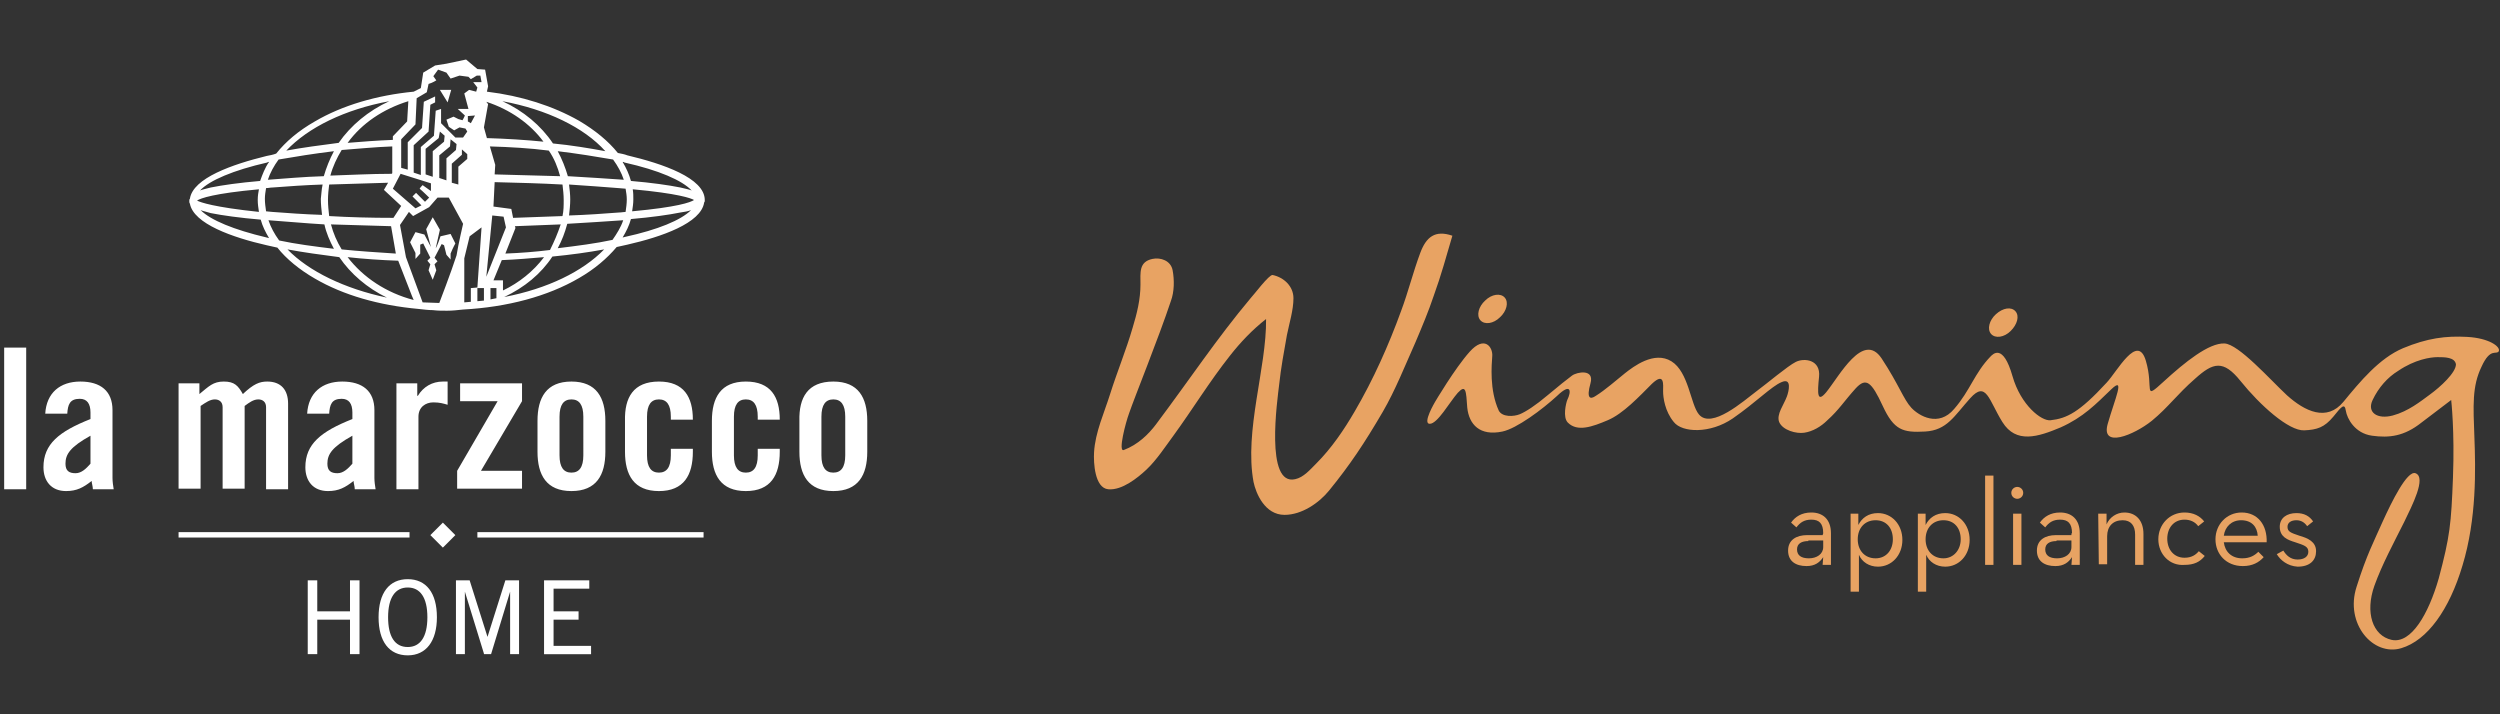 <?xml version="1.0" encoding="utf-8"?>
<!-- Generator: Adobe Illustrator 25.1.0, SVG Export Plug-In . SVG Version: 6.00 Build 0)  -->
<svg version="1.1" id="Layer_1" xmlns="http://www.w3.org/2000/svg" xmlns:xlink="http://www.w3.org/1999/xlink" x="0px" y="0px"
	 viewBox="0 0 420 120" style="enable-background:new 0 0 420 120;" xml:space="preserve">
<rect x="0" y="0" width="420" height="120" fill="#333333" stroke="none"/>
<style type="text/css">
	.st0{fill-rule:evenodd;clip-rule:evenodd;fill:#FFFFFF;}
	.st1{fill:#E8A363;}
</style>
<g>
	<g>
		<g id="Concept_9_">
			<g id="LM_x5F_Home_x5F_Desktop-_x28_motion-prep_x29_-Copy-2_9_" transform="translate(-200, -39)">
				<g id="Group-3_9_">
					<g id="Navigation_9_" transform="translate(0, 32)">
						<path id="lm-home-logo_9_" class="st0" d="M268.5,104.3c3.1,0,4.9,2.3,4.9,6.4c0,4-1.8,6.4-4.9,6.4s-4.9-2.3-4.9-6.4
							C263.6,106.6,265.4,104.3,268.5,104.3z M299,104.5v1.4h-6v3.8h4.2v1.4H293v4.4h6.3v1.4h-7.9v-12.4
							C291.4,104.5,299,104.5,299,104.5z M253.3,104.5v5.2h5.5v-5.2h1.6v12.4h-1.6v-5.8h-5.5v5.8h-1.6v-12.4H253.3z M278.9,104.5
							L278.9,104.5l3,9.5l3-9.5h2.3v12.4h-1.5v-10.5l-3.2,10.5h-1.2v-0.1l-3.2-10.4v10.5h-1.5v-12.4H278.9z M268.5,105.7
							c-2.1,0-3.3,1.7-3.3,5c0,3.2,1.1,5,3.3,5c2.1,0,3.3-1.7,3.3-5C271.8,107.4,270.6,105.7,268.5,105.7z M274.4,94.8l2.1,2.1
							l-2.1,2.1l-2.1-2.1L274.4,94.8z M268.8,96.4v0.9H230v-0.9H268.8z M318.2,96.4v0.9h-38v-0.9H318.2z M296,71.1
							c4.2,0,5.7,2.7,5.7,6.6v5.2c0,3.9-1.5,6.6-5.7,6.6s-5.7-2.7-5.7-6.6v-5.2C290.3,73.8,291.8,71.1,296,71.1z M340,71.1
							c4.2,0,5.7,2.7,5.7,6.6v5.2c0,3.9-1.5,6.6-5.7,6.6s-5.7-2.7-5.7-6.6v-5.2C334.2,73.8,335.7,71.1,340,71.1z M213.5,71.1
							c3.4,0,5.4,1.6,5.4,4.8v11.4c0,0.6,0.1,1.3,0.2,1.9h-3.5c0-0.5-0.2-1-0.2-1.4c-1.4,1.1-2.5,1.7-4.3,1.7c-2.5,0-3.8-1.7-3.8-4
							c0-3.9,2.6-6,7.9-8.1v-1.1c0-1.5-0.6-2.3-1.8-2.3c-1.7,0-2,1-2.1,2.5h-3.7C207.8,73,210.1,71.1,213.5,71.1z M257.5,71.1
							c3.4,0,5.4,1.6,5.4,4.8v11.4c0,0.6,0.1,1.3,0.2,1.9h-3.5c0-0.5-0.2-1-0.2-1.4c-1.4,1.1-2.5,1.7-4.3,1.7c-2.5,0-3.8-1.7-3.8-4
							c0-3.9,2.6-6,7.9-8.1v-1.1c0-1.5-0.6-2.3-1.8-2.3c-1.7,0-2,1-2.1,2.5h-3.7C251.8,73,254.1,71.1,257.5,71.1z M310.7,71.1
							c4.2,0,5.7,2.6,5.7,6.4h-3.7V77c0-2-0.7-2.9-2-2.9s-2,0.9-2,2.9v6.5c0,2,0.7,2.9,2,2.9s2-0.9,2-2.9v-1.1h3.7v0.5
							c0,3.9-1.5,6.6-5.7,6.6s-5.7-2.7-5.7-6.6v-5.2C304.9,73.8,306.4,71.1,310.7,71.1z M325.3,71.1c4.2,0,5.7,2.6,5.7,6.4h-3.7V77
							c0-2-0.7-2.9-2-2.9s-2,0.9-2,2.9v6.5c0,2,0.7,2.9,2,2.9s2-0.9,2-2.9v-1.1h3.7v0.5c0,3.9-1.5,6.6-5.7,6.6s-5.7-2.7-5.7-6.6
							v-5.2C319.6,73.8,321.1,71.1,325.3,71.1z M244.9,71.1c2.3,0,3.5,1.4,3.5,3.7v14.4h-3.7V75.4c0-0.9-0.6-1.3-1.3-1.3
							c-0.8,0-1.5,0.5-2.3,1.1v13.9h-3.7V75.4c0-0.9-0.6-1.3-1.3-1.3c-0.8,0-1.5,0.5-2.4,1.1v13.9H230V71.4h3.5v1.8
							c1.6-1.3,2.3-2.1,4.1-2.1s2.4,0.7,3.2,2.1C242.6,71.5,243.6,71.1,244.9,71.1z M275.2,71.1V75c-0.7-0.2-1.3-0.4-2.4-0.4
							c-1.3,0-2.5,0.8-2.5,2.4v12.2h-3.7V71.4h3.5v2.1h0.1c0.9-1.5,2.4-2.4,4.2-2.4H275.2z M204.4,65.4v23.8h-3.7V65.4H204.4z
							 M287.7,71.4v3l-6.9,11.7h6.9v3h-10.9v-3l6.8-11.7h-6.3v-3H287.7z M259.2,80.2c-3.4,1.9-4.2,3.1-4.2,4.7
							c0,1.2,0.6,1.6,1.7,1.6c1,0,1.8-0.8,2.5-1.6V80.2z M215.2,80.2c-3.4,1.9-4.2,3.1-4.2,4.7c0,1.2,0.6,1.6,1.7,1.6
							c1,0,1.8-0.8,2.5-1.6V80.2z M340,74.1c-1.3,0-2,0.9-2,2.9v6.5c0,2,0.7,2.9,2,2.9s2-0.9,2-2.9V77C342,75,341.3,74.1,340,74.1z
							 M296,74.1c-1.3,0-2,0.9-2,2.9v6.5c0,2,0.7,2.9,2,2.9s2-0.9,2-2.9V77C298,75,297.3,74.1,296,74.1z M278.3,17l1.9,1.6l1.3,0.1
							l0.5,2.8l-0.2,0.9c5.8,0.7,11.1,2.4,15.5,4.9c2.7,1.6,4.9,3.4,6.5,5.4c0.5,0.1,1.1,0.2,1.6,0.4c5.9,1.4,13,3.8,13,7.5
							c0,0,0,0,0,0.1s0,0.2-0.1,0.3c-0.5,3.5-7.2,5.8-12.9,7.1c-0.6,0.1-1.2,0.3-1.8,0.4c-1.6,1.9-3.7,3.7-6.3,5.2
							c-5.3,3.1-12.1,4.9-19.5,5.3c-0.9,0.1-1.8,0.2-2.7,0.2c-0.8,0-1.6,0-2.4-0.1c-0.7,0-1.5-0.1-2.4-0.2l0,0l0,0
							c-6.6-0.6-12.6-2.3-17.4-5.1c-2.6-1.5-4.8-3.3-6.3-5.2c-0.6-0.1-1.2-0.3-1.8-0.4c-5.7-1.3-12.3-3.6-12.9-7
							c-0.1-0.1-0.1-0.3-0.1-0.4l0,0l0,0c0-0.2,0-0.3,0.1-0.4c0.5-3.5,7.2-5.8,12.9-7.2c0.5-0.1,1.1-0.2,1.6-0.4
							c1.6-2,3.7-3.8,6.5-5.4c4.6-2.7,10.4-4.4,16.6-5l0,0l1.2-0.6l0.4-2.6l2-1.2l1.9-0.3L278.3,17z M275.4,40.2h-1.9l-1.4,1.6
							l-2.7,1.5c-0.4-0.4-0.7-0.7-0.7-0.7l0,0l-1.5,2.2l1,5.4l2.8,7.6l2.8,0.1c0,0,2-5.2,2.9-8c0.3-1.9,1.1-5.3,1.1-5.3l0,0
							L275.4,40.2z M280.9,45.2l-2,1.5l-0.9,3.7v7.4l1.1-0.1v-2.3l1.1-0.1l0,0L280.9,45.2z M281.3,55.4h-1.1v2.2l1.1-0.1V55.4z
							 M258.4,50.2c2.6,3.4,6.5,6,11.1,7.2l0,0l-0.3-0.7l-2.3-5.9C264,50.7,261.1,50.5,258.4,50.2z M283.4,55.4h-1v1.9l1-0.2
							C283.4,56.8,283.4,55.4,283.4,55.4L283.4,55.4z M301.5,48.9c-2.7,0.5-5.6,0.9-8.7,1.2c-1.9,2.9-4.7,5.2-8.1,6.8
							C292,55.5,297.9,52.6,301.5,48.9z M248.3,48.9c3.6,3.7,9.6,6.6,16.7,8.1c-3.3-1.6-6.1-4-8-6.8C253.9,49.8,251,49.4,248.3,48.9
							z M291.4,50.2c-2.3,0.2-4.7,0.4-7.1,0.5l0,0l-1.4,3.4h1.6v1.7C287.2,54.5,289.6,52.6,291.4,50.2z M272.7,43.5l1.2,2.1
							l-0.7,3.1c0.3-0.4,0.8-2,0.8-2l1.7-0.4l0.8,1.6c0,0-0.4,0.7-0.8,1.7v1l-0.7-0.8l-0.4-1.6l-0.4-0.2l-1.2,2.3l0.5,0.6l-0.5,0.5
							l0.3,1l-0.6,1.6l-0.7-1.6l0.3-1l-0.5-0.6l0.5-0.5l-1.2-2.4l-0.5,0.2v1.5l-0.8,0.9v-1l-0.9-1.8l0.9-1.7l1.5,0.4l1.1,2.1l-0.8-3
							L272.7,43.5z M282.7,43.2l-1,10.3l3.3-8.3l-0.4-1.8L282.7,43.2z M255.6,44.7c0.4,1.5,1,2.9,1.8,4.2c2.9,0.3,6,0.5,9.1,0.7l0,0
							l-0.8-4.6C262.3,44.9,258.8,44.8,255.6,44.7z M294.2,44.7c-2.4,0.1-5,0.2-7.7,0.3l0,0l0.1,0.3l-1.7,4.3
							c2.6-0.1,5.1-0.3,7.5-0.6C293.1,47.6,293.7,46.2,294.2,44.7z M245.1,44c0.4,1.2,1,2.3,1.8,3.4c2.8,0.6,5.9,1,9.2,1.4
							c-0.7-1.3-1.3-2.7-1.6-4.1C251.1,44.5,248,44.2,245.1,44z M304.7,44c-2.8,0.2-6,0.4-9.4,0.6c-0.4,1.5-0.9,2.8-1.6,4.1
							c3.3-0.4,6.4-0.8,9.2-1.4C303.6,46.3,304.3,45.2,304.7,44z M233.7,42.3c1.7,1.7,5.6,3.3,11.1,4.6c0.1,0,0.3,0.1,0.4,0.1
							c-0.6-1-1.1-2-1.4-3.1c-3.5-0.3-6.4-0.7-8.4-1.1C234.8,42.6,234.2,42.5,233.7,42.3z M316.1,42.3c-0.5,0.2-1.1,0.3-1.8,0.4
							c-2,0.4-4.8,0.8-8.3,1.1c-0.3,1.1-0.8,2.1-1.4,3.1c0.1,0,0.3-0.1,0.4-0.1C310.5,45.6,314.4,44,316.1,42.3z M265.2,37.7
							c-3.4,0.1-6.8,0.2-9.9,0.3c-0.1,0.8-0.2,1.7-0.2,2.6c0,0.9,0.1,1.8,0.2,2.7c3.4,0.2,7,0.3,10.8,0.3l0,0l1.3-2l-2.9-2.7
							L265.2,37.7z M283.1,37.6l-0.2,4.1l3,0.4l0.3,1.5c2.9-0.1,5.6-0.2,8.3-0.3c0.2-0.9,0.2-1.8,0.2-2.7s-0.1-1.7-0.2-2.6
							C290.9,37.8,287.1,37.7,283.1,37.6L283.1,37.6z M254.2,38c-3,0.1-5.8,0.3-8.4,0.5c-0.4,0-0.7,0.1-1.1,0.1
							c-0.1,0.6-0.2,1.2-0.2,1.8c0,0.7,0.1,1.4,0.2,2.1c0.3,0,0.7,0.1,1,0.1c2.6,0.2,5.4,0.4,8.4,0.5c-0.1-0.9-0.2-1.8-0.2-2.7
							C254,39.7,254,38.9,254.2,38z M295.6,38c0.1,0.8,0.2,1.7,0.2,2.5c0,0.9-0.1,1.8-0.2,2.7c3-0.1,5.8-0.3,8.4-0.5
							c0.4,0,0.8-0.1,1.1-0.1c0.1-0.7,0.2-1.4,0.2-2.1c0-0.6-0.1-1.2-0.2-1.8c-0.4,0-0.8-0.1-1.2-0.1
							C301.4,38.4,298.6,38.2,295.6,38z M243.5,38.8c-7.6,0.7-9.8,1.5-10.4,1.9c0.6,0.3,2.8,1.1,10.4,1.9c-0.1-0.7-0.2-1.3-0.2-2
							S243.4,39.3,243.5,38.8z M306.3,38.8c0.1,0.6,0.1,1.1,0.1,1.7c0,0.7-0.1,1.3-0.2,2c7.6-0.7,9.8-1.5,10.4-1.9
							C316.1,40.3,313.9,39.5,306.3,38.8z M267.3,36.2l-1.3,2.5l3.8,3.3l1-0.5l-1.5-1.5l0.6-0.6l1.5,1.5l0.7-0.7c0,0-1-1-1.6-1.5
							c0.1-0.2,0.5-0.6,0.5-0.6l0,0l1.4,1v-1.3L267.3,36.2z M304.6,34.2c0.6,1,1.1,2.1,1.4,3.2c3.5,0.3,6.3,0.7,8.3,1.1
							c0.8,0.2,1.4,0.3,1.9,0.5c-1.6-1.7-5.5-3.4-11.3-4.7C304.8,34.2,304.7,34.2,304.6,34.2z M245.2,34.2c-0.1,0-0.2,0-0.3,0.1
							c-5.7,1.3-9.7,3-11.3,4.7c0.5-0.2,1.1-0.3,1.8-0.5c2-0.4,4.8-0.8,8.3-1.1C244.1,36.3,244.5,35.2,245.2,34.2z M277.6,32.1V33
							l-1.7,1.5v3.2L277,38v-3l1.5-1.3v-0.8L277.6,32.1z M275.7,30.4l-0.1,1.2l-1.8,1.5v3.8l1.2,0.4v-3.7l1.6-1.4l0.1-1L275.7,30.4z
							 M293.7,32.4c0.7,1.3,1.3,2.8,1.7,4.2c3.4,0.2,6.6,0.4,9.4,0.6c-0.4-1.2-1-2.3-1.8-3.4C300.1,33.3,297,32.8,293.7,32.4z
							 M256.1,32.4c-3.3,0.4-6.4,0.9-9.3,1.4c-0.8,1.1-1.4,2.2-1.8,3.4c2.8-0.2,6-0.5,9.4-0.6C254.8,35.2,255.4,33.7,256.1,32.4z
							 M273.9,29.1l-0.2,1.1l-2.2,1.8v4.3l1.2,0.4v-4.3l1.9-1.6l0.1-1L273.9,29.1z M282.3,31.6l0.9,3.1l-0.1,1.6
							c3.9,0.1,7.6,0.2,11,0.3c-0.4-1.5-1-3-1.9-4.3C289.1,31.9,285.8,31.7,282.3,31.6L282.3,31.6z M265.9,31.6
							c-2.9,0.1-5.8,0.4-8.5,0.6c-0.8,1.3-1.5,2.8-1.9,4.3c3.3-0.1,6.7-0.3,10.3-0.3l0,0l0.1-0.1V31.6z M273.6,18.7l-0.8,1.1
							l0.5,0.7c0,0-0.6,0.4-1.3,0.6l0,0l-0.3,1.4l-1.7,1l-0.2,4.4l-2.4,2.5v4.8l1.1,0.3v-4.6l2.4-2.4l0.3-4.4l1.9-0.9v1l-0.8,0.4
							l-0.3,4.5l-2.5,2.3V36l1.2,0.4v-4.7l2.2-1.9l0.3-4.2l0.9-0.3v2.4l2.4,2.4h1.3l0.7-1l-0.3-0.5l-1-0.2l-0.9,0.5l-0.9-0.6
							l-0.4-1.2l1.2-0.5L277,27l0.7,0.2c0,0,0.3-0.5,0.4-0.8l0,0l-1.2-1.1h1.8l-0.7-2.6l0.8-0.6l1.2,0.3l0.2-0.7l-0.7-0.9h1.4
							l-0.2-1.1h-0.6l-1,0.6l-0.4-0.4l-1.5-0.2l-1.5,0.5l-0.7-1L273.6,18.7z M284.4,24c3.5,1.6,6.5,4.1,8.5,7.1
							c3.1,0.3,6.1,0.8,8.8,1.3C298.1,28.4,291.9,25.4,284.4,24z M265.4,24c-7.5,1.4-13.6,4.4-17.3,8.3c2.7-0.5,5.7-0.9,8.8-1.3
							C258.9,28.1,261.9,25.6,265.4,24z M268.6,24c-4.2,1.3-7.8,3.7-10.2,7c2.4-0.2,5-0.4,7.6-0.5l0,0v-0.6l2.4-2.5L268.6,24z
							 M281.7,24.1l0.3,0.4l-0.7,3.9l0.5,1.8c3.3,0.1,6.5,0.3,9.5,0.6C289.1,27.8,285.7,25.4,281.7,24.1L281.7,24.1z M279.8,26.4
							l-1.2,0.1v0.9l0.5,0.3L279.8,26.4z M273.9,22.1h1.9l-0.6,2.1L273.9,22.1z"/>
					</g>
				</g>
			</g>
		</g>
	</g>
</g>
<g>
	<g>
		<path class="st1" d="M306.3,89.6c0-1.7-0.7-2.3-2-2.3c-1.2,0-1.9,0.5-2.5,1.3l-0.9-0.8c0.7-1,1.8-1.7,3.4-1.7
			c1.9,0,3.3,1.1,3.3,3.5v5.3h-1.4l0.1-1.3c-0.6,0.9-1.4,1.5-2.8,1.5c-1.8,0-3.1-0.8-3.1-2.6c0-1.8,1.4-2.6,3.2-2.6h2.6L306.3,89.6
			L306.3,89.6z M303.8,90.9c-1.1,0-1.9,0.4-1.9,1.4c0,1,0.7,1.5,2,1.5c1.3,0,2.4-0.7,2.4-1.9v-1.1H303.8z"/>
		<path class="st1" d="M310.8,86.3h1.4l0,1.9c0.6-1.2,1.7-2,3.3-2c2.3,0,4.1,1.9,4.1,4.5c0,2.6-1.8,4.5-4.1,4.5
			c-1.5,0-2.7-0.8-3.2-2v6.2h-1.4V86.3z M318,90.6c0-1.9-1.1-3.2-2.9-3.2c-1.8,0-3,1.3-3,3.2c0,1.9,1.2,3.2,3,3.2
			C316.9,93.8,318,92.4,318,90.6z"/>
		<path class="st1" d="M322.1,86.3h1.4l0,1.9c0.6-1.2,1.7-2,3.3-2c2.3,0,4.1,1.9,4.1,4.5c0,2.6-1.8,4.5-4.1,4.5
			c-1.5,0-2.7-0.8-3.2-2v6.2h-1.4V86.3z M329.4,90.6c0-1.9-1.1-3.2-2.9-3.2c-1.8,0-3,1.3-3,3.2c0,1.9,1.2,3.2,3,3.2
			C328.2,93.8,329.4,92.4,329.4,90.6z"/>
		<path class="st1" d="M333.5,79.9h1.4v15h-1.4V79.9z"/>
		<path class="st1" d="M337.9,82.8c0-0.6,0.5-1,1-1c0.5,0,1,0.4,1,1c0,0.6-0.5,1-1,1C338.4,83.8,337.9,83.4,337.9,82.8z M338.2,86.3
			h1.4v8.6h-1.4V86.3z"/>
		<path class="st1" d="M348.1,89.6c0-1.7-0.7-2.3-2-2.3c-1.2,0-1.9,0.5-2.5,1.3l-0.9-0.8c0.7-1,1.8-1.7,3.4-1.7
			c1.9,0,3.3,1.1,3.3,3.5v5.3h-1.4l0.1-1.3c-0.6,0.9-1.4,1.5-2.8,1.5c-1.8,0-3.1-0.8-3.1-2.6c0-1.8,1.4-2.6,3.2-2.6h2.6V89.6z
			 M345.5,90.9c-1.1,0-1.9,0.4-1.9,1.4c0,1,0.7,1.5,2,1.5c1.3,0,2.4-0.7,2.4-1.9v-1.1H345.5z"/>
		<path class="st1" d="M352.5,86.3h1.4l0,1.8c0.5-1.2,1.7-2,3-2c1.9,0,3.2,1.3,3.2,3.6v5.2h-1.4v-5.1c0-1.5-0.7-2.4-2.1-2.4
			c-1.6,0-2.6,1-2.6,2.7v4.7h-1.4L352.5,86.3L352.5,86.3z"/>
		<path class="st1" d="M362.6,90.6c0-2.5,1.9-4.5,4.4-4.5c1.5,0,2.6,0.6,3.3,1.5l-1,0.8c-0.5-0.7-1.3-1.1-2.3-1.1
			c-1.8,0-2.9,1.4-2.9,3.2c0,1.8,1.1,3.2,2.9,3.2c1.2,0,1.9-0.5,2.4-1.1l1,0.8c-0.8,1-1.8,1.5-3.4,1.5
			C364.5,95.1,362.6,93.1,362.6,90.6z"/>
		<path class="st1" d="M376.7,93.8c1.3,0,2.1-0.5,2.7-1.1l0.9,0.9c-0.8,0.9-1.9,1.5-3.5,1.5c-2.8,0-4.6-2-4.6-4.5
			c0-2.5,1.9-4.5,4.4-4.5c2.7,0,4.3,2.1,4.2,5h-7.2C373.8,92.7,374.9,93.8,376.7,93.8z M379.3,90c-0.1-1.5-1-2.6-2.8-2.6
			c-1.6,0-2.7,1.1-2.9,2.6H379.3z"/>
		<path class="st1" d="M382.5,93.1l1.1-0.6c0.5,0.8,1.2,1.5,2.4,1.5c1.1,0,1.8-0.5,1.8-1.3c0-0.9-0.7-1.1-2.2-1.6
			c-1.3-0.4-2.6-0.9-2.6-2.6c0-1.5,1.2-2.3,2.8-2.3c1.3,0,2.2,0.5,2.8,1.4l-1,0.8c-0.4-0.6-1-1-1.8-1c-0.9,0-1.5,0.4-1.5,1.1
			c0,0.8,0.5,1,2,1.5c1.4,0.4,2.8,1,2.8,2.6c0,1.5-1,2.6-3.1,2.6C384.3,95.1,383.1,94.1,382.5,93.1z"/>
		<path class="st1" d="M244,39.6C244,39.6,244,39.6,244,39.6c-2.9-1-4.4,0.2-5.4,2.9c-1.2,3.2-2,6.5-3.2,9.7
			c-2.1,5.8-4.7,11.6-7.8,16.9c-1.8,3.1-3.9,6.2-6.5,8.8c-1,1-2.1,2.3-3.5,2.6c-5.1,1.2-3-13.3-2.7-15.9c0.3-2.8,0.8-5.5,1.3-8.3
			c0.4-2,1.1-4.2,1.1-6.2c0-2-1.6-3.5-3.5-3.9c-0.6-0.1-3.2,3.4-3.7,3.9c-5.7,6.8-10.2,13.6-15.9,21.2c-1.2,1.6-3,3.4-5.4,4.3
			c-1,0.4,0.3-4.6,0.9-6.2c1-2.9,4.9-12.5,7-18.8c0.6-1.6,0.6-3.6,0.3-5.2c-0.3-1.6-2-2.2-3.4-1.9c-2.3,0.5-2,2.3-2,4.3
			c0,2.5-0.6,4.9-1.3,7.2c-1.1,3.8-2.6,7.4-3.8,11.2c-1,3.2-2.5,6.4-2.7,9.8c-0.1,1.7,0.1,6,2.4,6.2c2.3,0.2,4.9-1.9,6.4-3.3
			c1.7-1.6,3.2-3.9,4.6-5.8c3.2-4.4,6-9,9.4-13.3c1.8-2.3,3.8-4.4,6.1-6.2c0.1,8.2-3.7,18.8-2.1,27.4c0.4,1.9,1.9,5.5,5.2,5.5
			c2.9,0,5.8-2,7.5-4.1c3.5-4.3,5.9-7.9,9-13.2c2.1-3.6,3.8-7.9,5.5-11.7c1.1-2.6,2.2-5.2,3.1-7.9C242.1,46.3,243,43,244,39.6z"/>
		<path class="st1" d="M249.5,50.5c-1.1,1-1.5,2.5-0.8,3.3c0.7,0.8,2.2,0.6,3.3-0.5c1.1-1,1.5-2.5,0.8-3.3
			C252.1,49.2,250.6,49.4,249.5,50.5z"/>
		<path class="st1" d="M335.3,52.8c-1.1,1-1.5,2.5-0.8,3.3c0.7,0.8,2.2,0.6,3.3-0.5c1.1-1.1,1.5-2.5,0.8-3.3
			C337.9,51.5,336.5,51.7,335.3,52.8z"/>
		<path class="st1" d="M414.5,56.6c-3.6-0.2-6.7,0.2-10.8,1.9c-4,1.7-7.2,5.6-10,9c-2.8,3.4-6.5,1.6-9.5-1.1
			c-2.8-2.6-8.1-8.6-10.5-8.7c-2.6-0.1-6.6,3.1-10.2,6.4c-3.6,3.3-1.6,1.2-3-3.5c-1.4-4.7-4.8,1.8-6.6,3.7c-4.6,5-6.7,6-9.4,6.3
			c-1.5,0.2-5-2.5-6.4-7.4c-1.6-5.6-3.3-3.7-3.7-3.3c-2.7,2.8-3.4,5.7-6.1,8.8c-2.6,3.1-5.9,1.2-7.2-0.2c-1.3-1.4-2.1-3.9-5-8.3
			c-3.1-4.6-7.1,3-9.3,5.7c-1.5,1.8-1.5,0.3-1.2-2.6c0.3-2.9-2.5-3.2-3.9-2.5c-1.4,0.7-4.8,3.6-6.7,5c-2,1.5-7.5,6.4-9.6,3.8
			c-1.4-1.7-1.7-7.1-4.6-8.9c-2.9-1.8-6.4,0.9-7.8,2c-1.5,1.2-3.3,2.8-4.9,3.8c-1,0.7-1.6,0.4-0.9-2.1c0.7-2.5-2.3-1.9-3.1-1.3
			c-0.8,0.6-2.2,1.7-4.1,3.3c-2,1.7-3.7,2.8-4.7,3.2c-1,0.4-2.9,0.5-3.5-0.6c-1.6-3.5-1.2-7.7-1.1-9.2c0.1-1.5-1.3-3.5-3.8-0.7
			c-2.5,2.8-5.8,8.4-5.8,8.4s-2.2,3.7-0.9,3.7c1.3,0,3.3-3.6,4.7-5.2c1.4-1.5,1.4-0.3,1.6,2.5c0.3,2.8,2.1,4.8,5.9,4
			c2.4-0.5,6.7-3.7,9.2-6c2.4-2.3,2.4-0.7,1.7,0.7c-0.2,0.5-0.8,2.9,0.1,3.8c1.6,1.6,4.1,0.7,6.7-0.4c2.6-1.1,5.3-4,7.4-6.1
			c2.2-2.1,1.9,0.2,1.9,1.2c0,1.1,0.3,3.4,1.8,5.2c1.4,1.8,6.1,2,9.9-0.6c3.9-2.7,6.5-5.4,8.2-6.1c1.8-0.8,1.2,1.6,0.9,2.4
			c-0.5,1.4-1.8,3-1.3,4.3c0.6,1.4,2.9,2,4.2,1.8c1.4-0.2,2.8-1,3.9-2.1c2-1.8,2.8-3.2,4.8-5.4c1.7-1.8,2.6-1.1,4.5,3
			c1.9,4.1,3.4,4.5,7.1,4.3c3.7-0.2,4.9-2.6,7.6-5.6c2.7-3,3.1,0.3,5.4,4c2.3,3.7,6,2.5,9.8,0.9c3.8-1.7,5.9-3.9,8.5-6.4
			c2.4-2.3,0.6,1.6-0.6,5.8c-1.2,4.2,4.4,1.9,7.4-0.5c2.8-2.3,4.2-4.4,7.3-7.1c3-2.7,4.7-3.2,7.6,0.4c3.3,4.1,8.1,8.4,10.7,8.3
			c2.2-0.1,3.4-0.5,4.9-2.3c1.3-1.6,1.9-2.4,2.1-1c0.2,1.3,1.5,3.8,4.4,4.2c2.9,0.4,5.4,0.1,8.3-2.2c3-2.3,5-3.8,5-3.8
			s0.6,5.2,0.3,13c-0.3,7.8-0.5,9.9-2.4,17c-1.7,5.9-4.6,11-7.9,10.3c-3.2-0.7-4.5-4.6-2.9-9.1c1.3-3.6,3.2-7.1,5-10.7
			c1.3-2.7,3.8-7.5,1.9-8.2c-1.4-0.5-4,4.8-5.5,8.1c-1.5,3.4-2.7,5.6-4.4,11c-2,6.2,2.8,11.7,7.5,10.3c4.4-1.3,8.1-6.5,10.3-13.9
			c2.4-7.9,2.2-16.2,2-21.5c-0.2-5.4-0.4-8.6,1.2-11.9c1.5-3.3,2.5-1.9,2.9-2.6C420.1,58.2,418.1,56.8,414.5,56.6z M408.2,66.3
			c-1.5,1.1-3.6,2.8-6.2,3.5c-2.6,0.7-4.4-0.5-3.4-2.6c1-2.1,2.5-3.8,4.3-4.9c2.8-1.9,5.4-2.3,6.6-2.3c1.2,0,2.9,0,3.1,1.2
			C412.6,62.6,410,65,408.2,66.3z"/>
	</g>
</g>
</svg>
